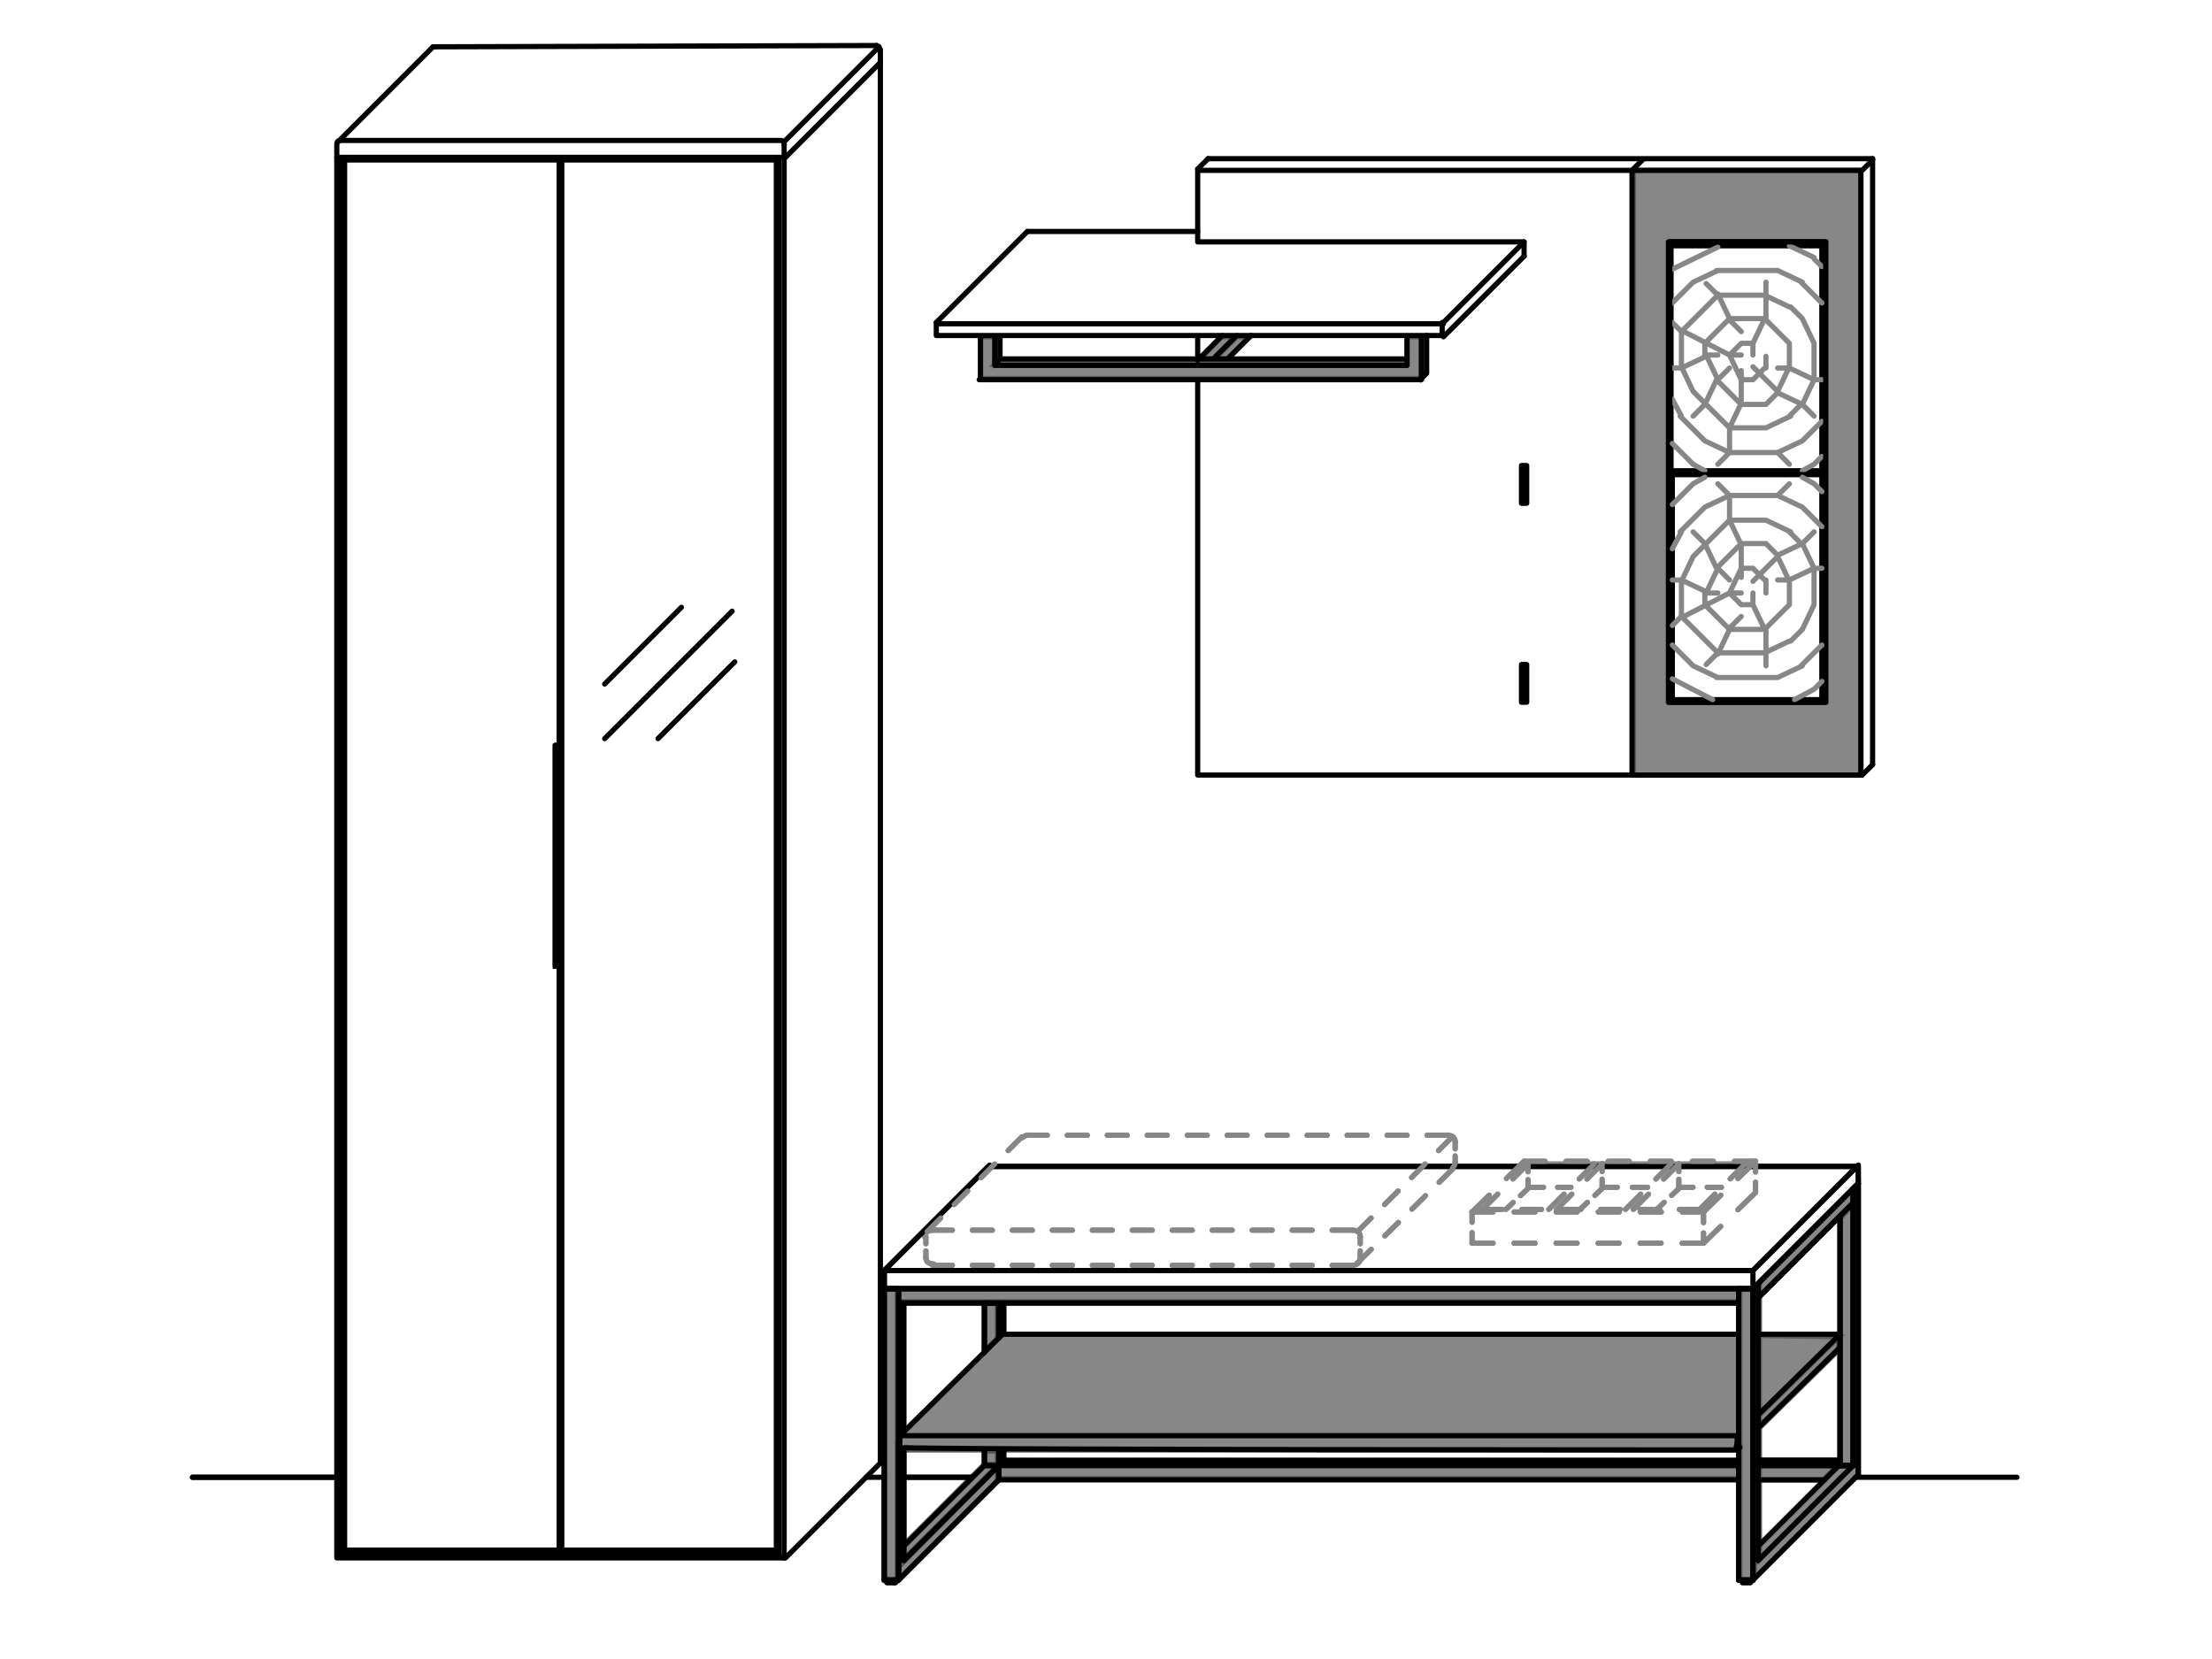<?xml version="1.0" encoding="UTF-8"?>
<svg xmlns="http://www.w3.org/2000/svg" xmlns:xlink="http://www.w3.org/1999/xlink" version="1.1" id="Ebene_1" x="0px" y="0px" viewBox="0 0 170.1 127.6" style="enable-background:new 0 0 170.1 127.6;" xml:space="preserve">
<style type="text/css">
	.st0{fill:#868786;}
	.st1{fill:none;stroke:#5C5C5C;stroke-width:0.4;stroke-miterlimit:10;}
	
		.st2{clip-path:url(#SVGID_00000049909267889384568650000001225013581267610532_);fill:none;stroke:#5C5C5C;stroke-width:0.4;stroke-miterlimit:10;}
	
		.st3{clip-path:url(#SVGID_00000042726698095444026410000018048150092301876640_);fill:none;stroke:#5C5C5C;stroke-width:0.4;stroke-miterlimit:10;}
	
		.st4{clip-path:url(#SVGID_00000062194324592278458370000005598674097846123142_);fill:none;stroke:#5C5C5C;stroke-width:0.4;stroke-miterlimit:10;}
	
		.st5{clip-path:url(#SVGID_00000144323058009684396860000009417057804286615982_);fill:none;stroke:#5C5C5C;stroke-width:0.4;stroke-miterlimit:10;}
	.st6{clip-path:url(#SVGID_00000153674638751557415290000011433914083980227249_);fill:#868786;}
	
		.st7{clip-path:url(#SVGID_00000150815104786501678590000007427359256016814008_);fill:none;stroke:#5C5C5C;stroke-width:0.4;stroke-miterlimit:10;}
	
		.st8{clip-path:url(#SVGID_00000181055870197828469740000012004540091378651552_);fill:none;stroke:#5C5C5C;stroke-width:0.4;stroke-miterlimit:10;}
	
		.st9{clip-path:url(#SVGID_00000153678391488944261710000007274171705594964901_);fill:none;stroke:#000000;stroke-width:0.4;stroke-linecap:round;stroke-linejoin:round;stroke-miterlimit:10;}
	.st10{fill:none;stroke:#000000;stroke-width:0.4;stroke-linecap:round;stroke-linejoin:round;stroke-miterlimit:10;}
	.st11{fill:none;stroke:#868786;stroke-width:0.4;stroke-linecap:round;stroke-linejoin:round;stroke-miterlimit:10;}
	
		.st12{clip-path:url(#SVGID_00000183942922741497630360000006092368441784811698_);fill:none;stroke:#868786;stroke-width:0.4;stroke-linecap:round;stroke-linejoin:round;stroke-miterlimit:10;}
	
		.st13{clip-path:url(#SVGID_00000053539201597876602540000008024521832720261767_);fill:none;stroke:#868786;stroke-width:0.4;stroke-linecap:round;stroke-linejoin:round;stroke-miterlimit:10;stroke-dasharray:1.537,1.537;}
	
		.st14{clip-path:url(#SVGID_00000169545999078561025980000011419941810767395482_);fill:none;stroke:#868786;stroke-width:0.4;stroke-linecap:round;stroke-linejoin:round;stroke-miterlimit:10;}
	
		.st15{clip-path:url(#SVGID_00000024721997534792743650000013207720189217659280_);fill:none;stroke:#868786;stroke-width:0.4;stroke-linecap:round;stroke-linejoin:round;stroke-miterlimit:10;stroke-dasharray:0.543,0.543;}
	
		.st16{clip-path:url(#SVGID_00000173861050575208113020000016795644828724478355_);fill:none;stroke:#868786;stroke-width:0.4;stroke-linecap:round;stroke-linejoin:round;stroke-miterlimit:10;}
	
		.st17{clip-path:url(#SVGID_00000026159625480882886230000014464869519713974168_);fill:none;stroke:#000000;stroke-width:0.4;stroke-linecap:round;stroke-linejoin:round;stroke-miterlimit:10;}
	
		.st18{clip-path:url(#SVGID_00000113354671987931516950000015825063101018681529_);fill:none;stroke:#868786;stroke-width:0.4;stroke-linecap:round;stroke-linejoin:round;stroke-miterlimit:10;stroke-dasharray:1.537,1.537;}
	
		.st19{clip-path:url(#SVGID_00000072282519659236725030000003446915342475434681_);fill:none;stroke:#868786;stroke-width:0.4;stroke-linecap:round;stroke-linejoin:round;stroke-miterlimit:10;}
	
		.st20{clip-path:url(#SVGID_00000034062032502320737320000006310882593114688419_);fill:none;stroke:#868786;stroke-width:0.4;stroke-linecap:round;stroke-linejoin:round;stroke-miterlimit:10;}
	
		.st21{clip-path:url(#SVGID_00000142155324116365648540000001444965030646204049_);fill:none;stroke:#868786;stroke-width:0.4;stroke-linecap:round;stroke-linejoin:round;stroke-miterlimit:10;stroke-dasharray:1.537,1.537;}
	
		.st22{clip-path:url(#SVGID_00000131367792203246130220000000988605852077922702_);fill:none;stroke:#868786;stroke-width:0.4;stroke-linecap:round;stroke-linejoin:round;stroke-miterlimit:10;stroke-dasharray:0.544,0.544;}
	
		.st23{clip-path:url(#SVGID_00000075861522584566216560000013475204596335201932_);fill:none;stroke:#868786;stroke-width:0.4;stroke-linecap:round;stroke-linejoin:round;stroke-miterlimit:10;}
	
		.st24{clip-path:url(#SVGID_00000019658323296783852210000012618937703250659226_);fill:none;stroke:#868786;stroke-width:0.4;stroke-linecap:round;stroke-linejoin:round;stroke-miterlimit:10;stroke-dasharray:0.544,0.544;}
	
		.st25{clip-path:url(#SVGID_00000176040464625243789120000009775976133128486580_);fill:none;stroke:#868786;stroke-width:0.4;stroke-linecap:round;stroke-linejoin:round;stroke-miterlimit:10;}
	
		.st26{clip-path:url(#SVGID_00000021079590036983631870000007728427135193921945_);fill:none;stroke:#000000;stroke-width:0.4;stroke-linecap:round;stroke-linejoin:round;stroke-miterlimit:10;}
	
		.st27{fill:none;stroke:#868786;stroke-width:0.4;stroke-linecap:round;stroke-linejoin:round;stroke-miterlimit:10;stroke-dasharray:1.467,1.467;}
	
		.st28{fill:none;stroke:#868786;stroke-width:0.4;stroke-linecap:round;stroke-linejoin:round;stroke-miterlimit:10;stroke-dasharray:1.845,1.845;}
	
		.st29{fill:none;stroke:#868786;stroke-width:0.4;stroke-linecap:round;stroke-linejoin:round;stroke-miterlimit:10;stroke-dasharray:1.661,1.661;}
	
		.st30{fill:none;stroke:#868786;stroke-width:0.4;stroke-linecap:round;stroke-linejoin:round;stroke-miterlimit:10;stroke-dasharray:1.514,1.514;}
	
		.st31{fill:none;stroke:#868786;stroke-width:0.4;stroke-linecap:round;stroke-linejoin:round;stroke-miterlimit:10;stroke-dasharray:1.655,1.655;}
	
		.st32{fill:none;stroke:#868786;stroke-width:0.4;stroke-linecap:round;stroke-linejoin:round;stroke-miterlimit:10;stroke-dasharray:0.79,0.79;}
	
		.st33{fill:none;stroke:#868786;stroke-width:0.4;stroke-linecap:round;stroke-linejoin:round;stroke-miterlimit:10;stroke-dasharray:0.606,0.606;}
	
		.st34{fill:none;stroke:#868786;stroke-width:0.4;stroke-linecap:round;stroke-linejoin:round;stroke-miterlimit:10;stroke-dasharray:1.617,1.617;}
	
		.st35{fill:none;stroke:#868786;stroke-width:0.4;stroke-linecap:round;stroke-linejoin:round;stroke-miterlimit:10;stroke-dasharray:1.615,1.615;}
	
		.st36{fill:none;stroke:#868786;stroke-width:0.4;stroke-linecap:round;stroke-linejoin:round;stroke-miterlimit:10;stroke-dasharray:0.772,0.772;}
	
		.st37{fill:none;stroke:#868786;stroke-width:0.4;stroke-linecap:round;stroke-linejoin:round;stroke-miterlimit:10;stroke-dasharray:1.091,1.091;}
	
		.st38{fill:none;stroke:#868786;stroke-width:0.4;stroke-linecap:round;stroke-linejoin:round;stroke-miterlimit:10;stroke-dasharray:1.165,1.165;}
	
		.st39{fill:none;stroke:#868786;stroke-width:0.4;stroke-linecap:round;stroke-linejoin:round;stroke-miterlimit:10;stroke-dasharray:1.65,1.65;}
	
		.st40{fill:none;stroke:#868786;stroke-width:0.4;stroke-linecap:round;stroke-linejoin:round;stroke-miterlimit:10;stroke-dasharray:0.59,0.59;}
	
		.st41{fill:none;stroke:#868786;stroke-width:0.4;stroke-linecap:round;stroke-linejoin:round;stroke-miterlimit:10;stroke-dasharray:0.785,0.785;}
	
		.st42{clip-path:url(#SVGID_00000061462251117443139420000009068207246243859601_);fill:none;stroke:#868786;stroke-width:0.4;stroke-linecap:round;stroke-linejoin:round;stroke-miterlimit:10;}
	
		.st43{clip-path:url(#SVGID_00000054979105051255096990000017235629714877830296_);fill:none;stroke:#868786;stroke-width:0.4;stroke-linecap:round;stroke-linejoin:round;stroke-miterlimit:10;stroke-dasharray:1.537,1.537;}
	
		.st44{clip-path:url(#SVGID_00000046320002274372124620000011729286281333946292_);fill:none;stroke:#868786;stroke-width:0.4;stroke-linecap:round;stroke-linejoin:round;stroke-miterlimit:10;}
	
		.st45{clip-path:url(#SVGID_00000105406317875380136520000002368473256857446556_);fill:none;stroke:#868786;stroke-width:0.4;stroke-linecap:round;stroke-linejoin:round;stroke-miterlimit:10;stroke-dasharray:0.543,0.543;}
	
		.st46{clip-path:url(#SVGID_00000118395338414867245480000006125784335302750620_);fill:none;stroke:#868786;stroke-width:0.4;stroke-linecap:round;stroke-linejoin:round;stroke-miterlimit:10;}
	
		.st47{clip-path:url(#SVGID_00000035518880785571992130000007736005145577312928_);fill:none;stroke:#000000;stroke-width:0.4;stroke-linecap:round;stroke-linejoin:round;stroke-miterlimit:10;}
	
		.st48{clip-path:url(#SVGID_00000178895667563665976610000001274162170213060256_);fill:none;stroke:#868786;stroke-width:0.4;stroke-linecap:round;stroke-linejoin:round;stroke-miterlimit:10;stroke-dasharray:1.537,1.537;}
	
		.st49{clip-path:url(#SVGID_00000174559651237644038420000016934955824477607077_);fill:none;stroke:#868786;stroke-width:0.4;stroke-linecap:round;stroke-linejoin:round;stroke-miterlimit:10;}
	
		.st50{clip-path:url(#SVGID_00000160191111395658152820000000101900155413842590_);fill:none;stroke:#868786;stroke-width:0.4;stroke-linecap:round;stroke-linejoin:round;stroke-miterlimit:10;}
	
		.st51{clip-path:url(#SVGID_00000044879725306349560790000014124135064937349814_);fill:none;stroke:#868786;stroke-width:0.4;stroke-linecap:round;stroke-linejoin:round;stroke-miterlimit:10;stroke-dasharray:1.537,1.537;}
	
		.st52{clip-path:url(#SVGID_00000037673575005937378610000003995220183179968400_);fill:none;stroke:#868786;stroke-width:0.4;stroke-linecap:round;stroke-linejoin:round;stroke-miterlimit:10;stroke-dasharray:0.544,0.544;}
	
		.st53{clip-path:url(#SVGID_00000145045652414020327010000014049890658162358705_);fill:none;stroke:#868786;stroke-width:0.4;stroke-linecap:round;stroke-linejoin:round;stroke-miterlimit:10;}
	
		.st54{clip-path:url(#SVGID_00000024715340846383008090000015197349478665134733_);fill:none;stroke:#868786;stroke-width:0.4;stroke-linecap:round;stroke-linejoin:round;stroke-miterlimit:10;stroke-dasharray:0.544,0.544;}
	
		.st55{clip-path:url(#SVGID_00000170972035739084973430000008349026219887149219_);fill:none;stroke:#868786;stroke-width:0.4;stroke-linecap:round;stroke-linejoin:round;stroke-miterlimit:10;}
	
		.st56{clip-path:url(#SVGID_00000137118561736681925630000002104301390923746990_);fill:none;stroke:#000000;stroke-width:0.4;stroke-linecap:round;stroke-linejoin:round;stroke-miterlimit:10;}
	
		.st57{clip-path:url(#SVGID_00000028317011208836691790000009131412095157786763_);fill:none;stroke:#000000;stroke-width:0.4;stroke-linecap:round;stroke-linejoin:round;stroke-miterlimit:10;}
	
		.st58{clip-path:url(#SVGID_00000130647291323219122610000009647019542464111018_);fill:none;stroke:#000000;stroke-width:0.4;stroke-linecap:round;stroke-linejoin:round;stroke-miterlimit:10;}
	
		.st59{clip-path:url(#SVGID_00000101100132132801498930000009304839080417884589_);fill:none;stroke:#000000;stroke-width:0.4;stroke-linecap:round;stroke-linejoin:round;stroke-miterlimit:10;}
	
		.st60{clip-path:url(#SVGID_00000023255037994899489280000010416256902636761267_);fill:none;stroke:#000000;stroke-width:0.4;stroke-linecap:round;stroke-linejoin:round;stroke-miterlimit:10;}
	.st61{clip-path:url(#SVGID_00000137114498701557592650000008654878567565180603_);fill:none;}
	
		.st62{clip-path:url(#SVGID_00000058549094009117117840000008709919962872159372_);fill:none;stroke:#000000;stroke-width:0.4;stroke-linecap:round;stroke-linejoin:round;stroke-miterlimit:10;}
	.st63{fill:none;stroke:#000000;stroke-width:0.4;stroke-miterlimit:10;}
	
		.st64{clip-path:url(#SVGID_00000176746630048878476330000014203666971687836294_);fill:none;stroke:#000000;stroke-width:0.4;stroke-linecap:round;stroke-linejoin:round;stroke-miterlimit:10;}
	
		.st65{clip-path:url(#SVGID_00000058586334131530551260000010648900550068110270_);fill:none;stroke:#000000;stroke-width:0.4;stroke-linecap:round;stroke-linejoin:round;stroke-miterlimit:10;}
	
		.st66{clip-path:url(#SVGID_00000082350277091998310470000011326063024895266727_);fill:none;stroke:#000000;stroke-width:0.4;stroke-linecap:round;stroke-linejoin:round;stroke-miterlimit:10;}
</style>
<path class="st0" d="M128.4,18.6h12V54h-12V18.6z M125.6,59.6h17.5V13.1h-17.5C125.6,13.1,125.6,59.6,125.6,59.6z"></path>
<path class="st1" d="M128.4,18.6h12V54h-12V18.6z M125.6,59.6h17.5V13.1h-17.5C125.6,13.1,125.6,59.6,125.6,59.6z"></path>
<polygon class="st0" points="109.3,25.9 108.2,25.9 108.2,28 76.5,28 76.5,25.9 75.4,25.9 75.4,29.1 109.3,29.1 "></polygon>
<polygon class="st1" points="109.3,25.9 108.2,25.9 108.2,28 76.5,28 76.5,25.9 75.4,25.9 75.4,29.1 109.3,29.1 "></polygon>
<polygon class="st0" points="109.4,25.9 109.4,29 109.7,28.7 109.7,25.9 "></polygon>
<polygon class="st1" points="109.7,25.9 109.4,25.9 109.4,29 109.7,28.7 "></polygon>
<polygon class="st0" points="76.5,25.9 76.5,27.9 76.8,27.6 76.8,25.9 "></polygon>
<polygon class="st1" points="76.8,25.9 76.5,25.9 76.5,27.9 76.8,27.6 "></polygon>
<polygon class="st0" points="77,27.7 76.6,28 108.2,28 108.2,27.7 "></polygon>
<polygon class="st1" points="108.2,27.7 77,27.7 76.6,28 108.2,28 "></polygon>
<polygon class="st0" points="96.1,25.9 95.1,25.9 93.4,27.6 94.4,27.6 "></polygon>
<polygon class="st1" points="96.1,25.9 95.1,25.9 93.4,27.6 94.4,27.6 "></polygon>
<polygon class="st0" points="95,25.9 93.9,25.9 92.3,27.6 93.3,27.6 "></polygon>
<polygon class="st1" points="95,25.9 93.9,25.9 92.3,27.6 93.3,27.6 "></polygon>
<rect x="69.1" y="99.1" class="st0" width="64.6" height="1"></rect>
<rect x="69.1" y="99.1" class="st1" width="64.6" height="1"></rect>
<polygon class="st0" points="135.3,98.6 135.3,99.7 142.5,92.5 142.5,91.4 "></polygon>
<polygon class="st1" points="135.3,98.6 135.3,99.7 142.5,92.5 142.5,91.4 "></polygon>
<polygon class="st0" points="141.5,112.7 142.5,112.7 142.5,92.6 141.5,93.7 "></polygon>
<polygon class="st1" points="141.5,112.7 142.5,112.7 142.5,92.6 141.5,93.7 "></polygon>
<polygon class="st0" points="142.5,91.4 142.5,112.7 135.3,119.9 135.3,98.7 134.9,99.1 134.9,121.4 142.9,113.4 142.9,91 "></polygon>
<g>
	<g>
		<g>
			<g>
				<defs>
					<rect id="SVGID_1_" x="14.6" y="3.3" width="140.8" height="118.6"></rect>
				</defs>
				<clipPath id="SVGID_00000168836759683459397940000007772159229742800279_">
					<use xlink:href="#SVGID_1_" style="overflow:visible;"></use>
				</clipPath>
				
					<polygon style="clip-path:url(#SVGID_00000168836759683459397940000007772159229742800279_);fill:none;stroke:#5C5C5C;stroke-width:0.4;stroke-miterlimit:10;" points="      135.3,98.7 134.9,99.1 134.9,121.4 142.9,113.4 142.9,91 142.5,91.4 142.5,112.7 135.3,119.9     "></polygon>
			</g>
		</g>
	</g>
</g>
<rect x="69.1" y="99.1" class="st0" width="64.6" height="1"></rect>
<rect x="69.1" y="99.1" class="st1" width="64.6" height="1"></rect>
<rect x="68" y="99.1" class="st0" width="1" height="22.4"></rect>
<g>
	<g>
		<g>
			<g>
				<defs>
					<rect id="SVGID_00000106121335570684968190000009176423658639882624_" x="14.6" y="3.3" width="140.8" height="118.6"></rect>
				</defs>
				<clipPath id="SVGID_00000150816260014850219680000009793385098951737267_">
					<use xlink:href="#SVGID_00000106121335570684968190000009176423658639882624_" style="overflow:visible;"></use>
				</clipPath>
				
					<rect x="68" y="99.1" style="clip-path:url(#SVGID_00000150816260014850219680000009793385098951737267_);fill:none;stroke:#5C5C5C;stroke-width:0.4;stroke-miterlimit:10;" width="1" height="22.4"></rect>
			</g>
		</g>
	</g>
</g>
<polygon class="st0" points="135.3,98.6 135.3,99.7 142.5,92.5 142.5,91.4 "></polygon>
<polygon class="st1" points="135.3,98.6 135.3,99.7 142.5,92.5 142.5,91.4 "></polygon>
<polygon class="st0" points="135.3,118.8 135.3,119.9 142.5,112.7 141.4,112.7 "></polygon>
<polygon class="st1" points="135.3,118.8 135.3,119.9 142.5,112.7 141.4,112.7 "></polygon>
<polygon class="st0" points="141.3,112.7 135.3,112.7 135.3,113.8 140.2,113.8 "></polygon>
<polygon class="st1" points="141.3,112.7 135.3,112.7 135.3,113.8 140.2,113.8 "></polygon>
<polygon class="st0" points="69.5,118.8 69.5,119.9 76.7,112.7 75.6,112.7 "></polygon>
<polygon class="st1" points="69.5,118.8 69.5,119.9 76.7,112.7 75.6,112.7 "></polygon>
<polygon class="st0" points="69.1,120.3 69.1,121.4 76.7,113.9 76.7,112.8 "></polygon>
<g>
	<g>
		<g>
			<g>
				<defs>
					<rect id="SVGID_00000041988973460903262080000007060373520765017508_" x="14.6" y="3.3" width="140.8" height="118.6"></rect>
				</defs>
				<clipPath id="SVGID_00000042000850118790713330000003766873843310686889_">
					<use xlink:href="#SVGID_00000041988973460903262080000007060373520765017508_" style="overflow:visible;"></use>
				</clipPath>
				
					<polygon style="clip-path:url(#SVGID_00000042000850118790713330000003766873843310686889_);fill:none;stroke:#5C5C5C;stroke-width:0.4;stroke-miterlimit:10;" points="      69.1,120.3 69.1,121.4 76.7,113.9 76.7,112.8     "></polygon>
			</g>
		</g>
	</g>
</g>
<polygon class="st0" points="77.3,112.3 76.9,112.7 133.7,112.7 133.7,112.3 "></polygon>
<polygon class="st1" points="133.7,112.3 77.3,112.3 76.9,112.7 133.7,112.7 "></polygon>
<rect x="76.8" y="112.7" class="st0" width="56.9" height="1"></rect>
<rect x="76.8" y="112.7" class="st1" width="56.9" height="1"></rect>
<polygon class="st0" points="141.5,112.7 142.5,112.7 142.5,92.6 141.5,93.7 "></polygon>
<polygon class="st1" points="141.5,112.7 142.5,112.7 142.5,92.6 141.5,93.7 "></polygon>
<rect x="133.8" y="99.1" class="st0" width="1" height="22.4"></rect>
<g>
	<g>
		<g>
			<g>
				<defs>
					<rect id="SVGID_00000050630828730686906070000011648966938917773235_" x="14.6" y="3.3" width="140.8" height="118.6"></rect>
				</defs>
				<clipPath id="SVGID_00000112619890121419260700000003441903684788084390_">
					<use xlink:href="#SVGID_00000050630828730686906070000011648966938917773235_" style="overflow:visible;"></use>
				</clipPath>
				
					<rect x="133.8" y="99.1" style="clip-path:url(#SVGID_00000112619890121419260700000003441903684788084390_);fill:none;stroke:#5C5C5C;stroke-width:0.4;stroke-miterlimit:10;" width="1" height="22.4"></rect>
			</g>
		</g>
	</g>
</g>
<rect x="135.3" y="112.3" class="st0" width="6.1" height="0.3"></rect>
<rect x="135.3" y="112.3" class="st1" width="6.1" height="0.3"></rect>
<path class="st0" d="M135.3,108.8v1l6.1-6v-1L135.3,108.8z M141.4,102.8L141.4,102.8l-6.1-0.1v6.1L141.4,102.8z"></path>
<path class="st1" d="M135.3,108.8v1l6.1-6v-1L135.3,108.8z M141.4,102.8L141.4,102.8l-6.1-0.1v6.1L141.4,102.8z"></path>
<g>
	<g>
		<g>
			<g>
				<defs>
					<rect id="SVGID_00000146463611778666171810000016376450726493376163_" x="14.6" y="3.3" width="140.8" height="118.6"></rect>
				</defs>
				<clipPath id="SVGID_00000098927893958340196910000018292542048632855975_">
					<use xlink:href="#SVGID_00000146463611778666171810000016376450726493376163_" style="overflow:visible;"></use>
				</clipPath>
				<path style="clip-path:url(#SVGID_00000098927893958340196910000018292542048632855975_);fill:#868786;" d="M133.7,102.6H77.1      H133.7z M133.7,111.3v-8.7H77.1l-7.9,7.8v0.9c0,0.1,0.1,0.2,0.2,0.2h64h0.1L133.7,111.3z"></path>
			</g>
		</g>
	</g>
	<g>
		<g>
			<g>
				<defs>
					<rect id="SVGID_00000040561380071639835410000000971363767750425733_" x="14.6" y="3.3" width="140.8" height="118.6"></rect>
				</defs>
				<clipPath id="SVGID_00000142162101901990442780000009670961599179071145_">
					<use xlink:href="#SVGID_00000040561380071639835410000000971363767750425733_" style="overflow:visible;"></use>
				</clipPath>
				
					<path style="clip-path:url(#SVGID_00000142162101901990442780000009670961599179071145_);fill:none;stroke:#5C5C5C;stroke-width:0.4;stroke-miterlimit:10;" d="      M133.7,102.6H77.1H133.7z M133.7,111.3v-8.7H77.1l-7.9,7.8v0.9c0,0.1,0.1,0.2,0.2,0.2h64h0.1L133.7,111.3z"></path>
			</g>
		</g>
	</g>
</g>
<path class="st0" d="M77.1,100.2h-0.4v2.7l0.3-0.3h0.1V100.2z M76.8,100.2h-1.1v3.7l1.1-1.1V100.2z"></path>
<path class="st1" d="M77.1,100.2h-0.4v2.7l0.3-0.3h0.1V100.2z M76.8,100.2h-1.1v3.7l1.1-1.1V100.2z"></path>
<path class="st0" d="M77.1,111.6h-0.4v1l0.4-0.4V111.6z M76.8,111.6h-1.1v1h1.1V111.6z"></path>
<path class="st1" d="M77.1,111.6h-0.4v1l0.4-0.4V111.6z M76.8,111.6h-1.1v1h1.1V111.6z"></path>
<path class="st0" d="M69.1,110.9v10.6l7.6-7.6v-1.1l-7.2,7.3v-8.5h-0.1l-0.2-0.2v-0.5C69.2,110.9,69.1,110.9,69.1,110.9z   M69.1,110.9L69.1,110.9l0.1-0.3h-0.1V110.9z M69.1,100.2v10.3h0.1v-0.1l0.3-0.3v-9.9H69.1z"></path>
<g>
	<g>
		<g>
			<g>
				<defs>
					<rect id="SVGID_00000003794446869434664150000011102434550082573228_" x="14.6" y="3.3" width="140.8" height="118.6"></rect>
				</defs>
				<clipPath id="SVGID_00000153672291600922902660000008149458685069886398_">
					<use xlink:href="#SVGID_00000003794446869434664150000011102434550082573228_" style="overflow:visible;"></use>
				</clipPath>
				
					<path style="clip-path:url(#SVGID_00000153672291600922902660000008149458685069886398_);fill:none;stroke:#5C5C5C;stroke-width:0.4;stroke-miterlimit:10;" d="      M69.5,110.2v-9.9h-0.4v10.3h0.1v-0.1L69.5,110.2z M69.2,110.5L69.2,110.5l-0.1,0.3h0.1V110.5z M69.5,111.6L69.5,111.6l-0.3-0.2      v-0.5h-0.1v10.6l7.6-7.6v-1.1l-7.2,7.3C69.5,120.1,69.5,111.6,69.5,111.6z"></path>
			</g>
		</g>
	</g>
	<g>
		<g>
			<g>
				<defs>
					<rect id="SVGID_00000132051582871516693230000002779503230194713263_" x="14.6" y="3.3" width="140.8" height="118.6"></rect>
				</defs>
				<clipPath id="SVGID_00000024002056852193236070000007068221627623682200_">
					<use xlink:href="#SVGID_00000132051582871516693230000002779503230194713263_" style="overflow:visible;"></use>
				</clipPath>
				
					<path style="clip-path:url(#SVGID_00000024002056852193236070000007068221627623682200_);fill:none;stroke:#000000;stroke-width:0.4;stroke-linecap:round;stroke-linejoin:round;stroke-miterlimit:10;" d="      M14.8,113.6h11.1 M79,17.8h13.1 M144,12.2H92.9"></path>
			</g>
		</g>
	</g>
</g>
<line class="st10" x1="92.1" y1="13" x2="92.9" y2="12.2"></line>
<path class="st10" d="M140.1,36.2V18.9 M140.3,54V18.6 M128.5,36.2h11.6 M128.5,18.9h11.6 M128.5,53.8h11.6 M128.5,36.2V18.9   M128.3,18.6V54 M128.3,18.6h12 M128.3,54h12 M117,54h0.4 M117,52.6h0.4 M117,51.1h0.4 M117.4,54v-2.8 M117,54v-2.8 M117,38.7h0.4   M117,37.3h0.4 M117,35.8h0.4 M117.4,38.7v-2.8 M117,38.7v-2.8 M108.2,28.1H76.5 M109.3,29.2h-34 M108.2,28.1v-2.2 M76.5,28.1v-2.2   M109.3,29.2v-3.3 M75.4,29.2v-3.3 M92.1,18.6h25.1 M117.2,19.7v-1.1 M143.1,13.1v46.5 M143.1,59.6h-51 M143.1,13.1h-51 M125.5,59.6  V13.1 M92.1,59.6V29.2 M92.1,27.7v-1.8 M92.1,18.6V13"></path>
<path class="st11" d="M128.6,20.7l3.5-1.7 M130.2,21.7l1.9-0.9 M135.8,32.9l1.9-0.9 M138.6,36.2l0.9-0.5 M136.7,34.8l1.9-0.9   M129.3,28.3l1.9-0.9 M131.1,31.1l0.9-1.9 M133,32.9l0.9-1.9 M138.6,31.1l0.9-1.9 M134.8,26.4l0.9-1.9 M136.7,30.1l0.9-1.9   M129.3,32l-0.7-1.3 M133.9,29.2l-0.9-1.9 M132.1,29.2l-0.9-1.9 M139.5,26.4l-0.9-1.9 M130.2,30.1l-0.9-1.9 M133,24.5l-0.9-1.9   M133,27.3l-3.7-1.9 M138.6,21.7l-1.9-0.9 M138.6,31.1l-1.9-0.9 M133,34.8l-1.9-0.9 M131.1,36.2l-0.9-0.5 M137.6,23.6l-1.9-0.9   M139.5,29.2l-1.9-0.9 M139.5,19.8l-1.9-0.9 M129.3,25.5l2.8-2.8 M128.6,23.3l1.6-1.6 M131.1,26.4l1.9-1.9 M138.6,33.9l1.5-1.5   M139.5,35.7l0.6-0.6 M130.2,32l0.9-0.9 M137.6,32l0.9-0.9 M133,27.3l0.9-0.9 M135.8,31.1l0.9-0.9 M132.1,35.7l0.9-0.9 M132.1,29.2  l0.9-0.9 M134.8,29.2l0.9-0.9 M133.9,25.5l-0.9-0.9 M129.3,25.5l-0.7-0.7 M139.5,32l-0.9-0.9 M132.1,22.7l-0.9-0.9 M138.6,24.5  l-0.9-0.9 M133,32.9l-2.8-2.8 M131.1,33.9l-1.9-1.9 M136.7,30.1l-1.9-1.9 M137.6,26.4l-1.9-1.9 M140.1,20.5l-0.6-0.6 M133.9,31.1  l-1.9-1.9 M129.3,28.3v-2.8 M131.1,27.3v-0.9 M133,34.8v-1.9 M133.9,31.1v-2.6 M134.8,27.3v-0.9 M135.8,24.5v-2.8 M135.8,28.3v-0.9   M137.6,28.3v-1.9 M139.5,29.2v-2.8 M136.7,20.8H132 M135.8,22.7h-3.7 M135.8,24.5H133 M134.8,26.4h-0.9 M132.1,27.3h-0.9   M133.9,27.3H133 M129.3,28.3h-0.7 M137.6,28.3h-0.9 M134.8,29.2h-0.9 M140.1,29.2h-0.6 M135.8,31.1h-1.9 M135.8,32.9H133   M136.7,34.8H133"></path>
<rect x="128.4" y="18.6" class="st10" width="12" height="35.4"></rect>
<path class="st11" d="M140.1,23.3l-1.6-1.6 M137.6,35.7l-0.9-0.9 M128.6,34.1l1.6,1.6"></path>
<path class="st10" d="M128.6,36.5v17.3 M140.1,36.5v17.3 M128.6,36.5h11.5"></path>
<path class="st11" d="M140.1,49.6l-1.6,1.6 M137.6,37.2l-0.9,0.9 M128.6,38.8l1.6-1.6 M128.6,52.2l3.1,1.6 M130.2,51.2l1.9,0.9   M135.8,40l1.9,0.9 M138.6,36.7l0.9,0.5 M136.7,38.1l1.9,0.9 M129.3,44.6l1.9,0.9 M131.1,41.8l0.9,1.9 M133,40l0.9,1.9 M138.6,41.8  l0.9,1.9 M134.8,46.5l0.9,1.9 M136.7,42.8l0.9,1.9 M129.3,40.9l-0.7,1.3 M133.9,43.7l-0.9,1.9 M132.1,43.7l-0.9,1.9 M139.5,46.5  l-0.9,1.9 M130.2,42.8l-0.9,1.9 M133,48.4l-0.9,1.9 M133,45.6l-3.7,1.9 M138.6,51.2l-1.9,0.9 M138.6,41.8l-1.9,0.9 M133,38.1  l-1.9,0.9 M131.1,36.7l-0.9,0.5 M137.6,49.3l-1.9,0.9 M139.5,43.7l-1.9,0.9 M139.5,53l-1.5,0.8 M129.3,47.4l2.8,2.8 M128.6,49.6  l1.6,1.6 M131.1,46.5l1.9,1.9 M138.6,39l1.5,1.5 M139.5,37.2l0.6,0.6 M130.2,40.9l0.9,0.9 M137.6,40.9l0.9,0.9 M133,45.6l0.9,0.9   M135.8,41.8l0.9,0.9 M132.1,37.2l0.9,0.9 M132.1,43.7l0.9,0.9 M134.8,43.7l0.9,0.9 M133.9,47.4l-0.9,0.9 M129.3,47.4l-0.7,0.7   M139.5,40.9l-0.9,0.9 M132.1,50.2l-0.9,0.9 M138.6,48.4l-0.9,0.9 M133,40l-2.8,2.8 M131.1,39l-1.9,1.9 M136.7,42.8l-1.9,1.9   M137.6,46.5l-1.9,1.9 M140.1,52.4l-0.6,0.6 M133.9,41.8l-1.9,1.9 M129.3,44.6v2.8 M131.1,45.6v0.9 M133,38.1V40 M133.9,41.8v2.6   M134.8,45.6v0.9 M135.8,48.4v2.8 M135.8,44.6v1 M137.6,44.6v1.9 M139.5,43.7v2.8 M136.7,52.1H132 M135.8,50.2h-3.7 M135.8,48.4H133   M134.8,46.5h-0.9 M132.1,45.6h-0.9 M133.9,45.6H133 M129.3,44.6h-0.7 M137.6,44.6h-0.9 M134.8,43.7h-0.9 M140.1,43.7h-0.6   M135.8,41.8h-1.9 M135.8,40H133 M136.7,38.1H133"></path>
<path class="st10" d="M143.2,59.6l0.8-0.8 M143.2,13.1l0.8-0.8"></path>
<line class="st10" x1="144" y1="58.8" x2="144" y2="12.2"></line>
<line class="st10" x1="72" y1="24.8" x2="79" y2="17.8"></line>
<path class="st10" d="M72,24.9h39 M110.9,25.8v-1 M72,25.8v-1 M72,25.8h39"></path>
<path class="st10" d="M125.5,13.1l0.8-0.8 M94.4,27.6l1.8-1.8 M93.3,27.6l1.8-1.8 M92.2,27.6l1.8-1.8 M109.7,28.7v-2.9 M76.9,25.9  v1.7h31.3 M76.5,28l0.4-0.4 M109.3,29.1l0.4-0.4 M111,25.9l6.2-6.2 M111,24.8l6.2-6.2"></path>
<path class="st10" d="M76.1,89.7h66.8 M142.9,113.4V89.7"></path>
<g>
	<g>
		<g>
			<g>
				<defs>
					<rect id="SVGID_00000111913644434054323870000015099914890813829762_" x="14.6" y="3.3" width="140.8" height="118.6"></rect>
				</defs>
				<clipPath id="SVGID_00000011743676982981395580000003001458543864809607_">
					<use xlink:href="#SVGID_00000111913644434054323870000015099914890813829762_" style="overflow:visible;"></use>
				</clipPath>
				
					<path style="clip-path:url(#SVGID_00000011743676982981395580000003001458543864809607_);fill:none;stroke:#868786;stroke-width:0.4;stroke-linecap:round;stroke-linejoin:round;stroke-miterlimit:10;" d="      M111.7,89.8c0.1-0.1,0.2-0.2,0.2-0.4"></path>
			</g>
		</g>
	</g>
	<g>
		<g>
			<g>
				<defs>
					<rect id="SVGID_00000080178207890936696400000000764510013714803896_" x="14.6" y="3.3" width="140.8" height="118.6"></rect>
				</defs>
				<clipPath id="SVGID_00000062911698774807297890000007063063096579358909_">
					<use xlink:href="#SVGID_00000080178207890936696400000000764510013714803896_" style="overflow:visible;"></use>
				</clipPath>
				
					<line style="clip-path:url(#SVGID_00000062911698774807297890000007063063096579358909_);fill:none;stroke:#868786;stroke-width:0.4;stroke-linecap:round;stroke-linejoin:round;stroke-miterlimit:10;stroke-dasharray:1.537,1.537;" x1="79" y1="87.3" x2="111.3" y2="87.3"></line>
			</g>
		</g>
	</g>
	<g>
		<g>
			<g>
				<defs>
					<rect id="SVGID_00000005260808416142743230000002357467012857293493_" x="14.6" y="3.3" width="140.8" height="118.6"></rect>
				</defs>
				<clipPath id="SVGID_00000096751589506810801330000001937562264876017552_">
					<use xlink:href="#SVGID_00000005260808416142743230000002357467012857293493_" style="overflow:visible;"></use>
				</clipPath>
				
					<path style="clip-path:url(#SVGID_00000096751589506810801330000001937562264876017552_);fill:none;stroke:#868786;stroke-width:0.4;stroke-linecap:round;stroke-linejoin:round;stroke-miterlimit:10;" d="      M79,87.3c-0.1,0-0.3,0.1-0.4,0.2"></path>
			</g>
		</g>
	</g>
	<g>
		<g>
			<g>
				<defs>
					<rect id="SVGID_00000082349808117398982510000007936846363834363796_" x="14.6" y="3.3" width="140.8" height="118.6"></rect>
				</defs>
				<clipPath id="SVGID_00000132769390570533689030000010038206369628840065_">
					<use xlink:href="#SVGID_00000082349808117398982510000007936846363834363796_" style="overflow:visible;"></use>
				</clipPath>
				
					<line style="clip-path:url(#SVGID_00000132769390570533689030000010038206369628840065_);fill:none;stroke:#868786;stroke-width:0.4;stroke-linecap:round;stroke-linejoin:round;stroke-miterlimit:10;stroke-dasharray:0.543,0.543;" x1="111.9" y1="87.8" x2="111.9" y2="89.4"></line>
			</g>
		</g>
	</g>
	<g>
		<g>
			<g>
				<defs>
					<rect id="SVGID_00000146462411529650474390000014897969082530638210_" x="14.6" y="3.3" width="140.8" height="118.6"></rect>
				</defs>
				<clipPath id="SVGID_00000011003485479161277300000016336694433137878463_">
					<use xlink:href="#SVGID_00000146462411529650474390000014897969082530638210_" style="overflow:visible;"></use>
				</clipPath>
				
					<path style="clip-path:url(#SVGID_00000011003485479161277300000016336694433137878463_);fill:none;stroke:#868786;stroke-width:0.4;stroke-linecap:round;stroke-linejoin:round;stroke-miterlimit:10;" d="      M111.9,87.8c0-0.3-0.2-0.5-0.6-0.5"></path>
			</g>
		</g>
	</g>
	<g>
		<g>
			<g>
				<defs>
					<rect id="SVGID_00000142877932540418153580000006950800864113993884_" x="14.6" y="3.3" width="140.8" height="118.6"></rect>
				</defs>
				<clipPath id="SVGID_00000137133144139828736330000003548360009679057330_">
					<use xlink:href="#SVGID_00000142877932540418153580000006950800864113993884_" style="overflow:visible;"></use>
				</clipPath>
				
					<path style="clip-path:url(#SVGID_00000137133144139828736330000003548360009679057330_);fill:none;stroke:#000000;stroke-width:0.4;stroke-linecap:round;stroke-linejoin:round;stroke-miterlimit:10;" d="      M68.8,121.7h-0.6 M68.8,121.5v0.2 M68.3,121.5v0.2 M134,121.7h0.6 M134,121.5v0.2 M134.6,121.5v0.2 M69.1,100.2h64.6 M68,97.7      V99 M68,97.7h66.8 M68,99.1h66.8 M68,113.6h-1.4 M74.7,113.6h-5.2 M155.1,113.6h-12.4"></path>
			</g>
		</g>
	</g>
	<g>
		<g>
			<g>
				<defs>
					<rect id="SVGID_00000031896875367337123850000011070471767086732945_" x="14.6" y="3.3" width="140.8" height="118.6"></rect>
				</defs>
				<clipPath id="SVGID_00000019656052198433132370000006072784616016262290_">
					<use xlink:href="#SVGID_00000031896875367337123850000011070471767086732945_" style="overflow:visible;"></use>
				</clipPath>
				
					<line style="clip-path:url(#SVGID_00000019656052198433132370000006072784616016262290_);fill:none;stroke:#868786;stroke-width:0.4;stroke-linecap:round;stroke-linejoin:round;stroke-miterlimit:10;stroke-dasharray:1.537,1.537;" x1="71.7" y1="97.3" x2="104" y2="97.3"></line>
			</g>
		</g>
	</g>
	<g>
		<g>
			<g>
				<defs>
					<rect id="SVGID_00000173141602385661630850000001053507285550913412_" x="14.6" y="3.3" width="140.8" height="118.6"></rect>
				</defs>
				<clipPath id="SVGID_00000118361767717608358190000014506889928986370474_">
					<use xlink:href="#SVGID_00000173141602385661630850000001053507285550913412_" style="overflow:visible;"></use>
				</clipPath>
				
					<path style="clip-path:url(#SVGID_00000118361767717608358190000014506889928986370474_);fill:none;stroke:#868786;stroke-width:0.4;stroke-linecap:round;stroke-linejoin:round;stroke-miterlimit:10;" d="      M71.2,96.7c0,0.3,0.2,0.5,0.6,0.5"></path>
			</g>
		</g>
	</g>
	<g>
		<g>
			<g>
				<defs>
					<rect id="SVGID_00000152227651601333385110000011551111121598054539_" x="14.6" y="3.3" width="140.8" height="118.6"></rect>
				</defs>
				<clipPath id="SVGID_00000165937521591718700730000000552948478262316203_">
					<use xlink:href="#SVGID_00000152227651601333385110000011551111121598054539_" style="overflow:visible;"></use>
				</clipPath>
				
					<path style="clip-path:url(#SVGID_00000165937521591718700730000000552948478262316203_);fill:none;stroke:#868786;stroke-width:0.4;stroke-linecap:round;stroke-linejoin:round;stroke-miterlimit:10;" d="      M104,97.3c0.3,0,0.6-0.2,0.6-0.5"></path>
			</g>
		</g>
	</g>
	<g>
		<g>
			<g>
				<defs>
					<rect id="SVGID_00000121260774357872911750000010751429228749938823_" x="14.6" y="3.3" width="140.8" height="118.6"></rect>
				</defs>
				<clipPath id="SVGID_00000044140932505335870490000001379941715741945992_">
					<use xlink:href="#SVGID_00000121260774357872911750000010751429228749938823_" style="overflow:visible;"></use>
				</clipPath>
				
					<line style="clip-path:url(#SVGID_00000044140932505335870490000001379941715741945992_);fill:none;stroke:#868786;stroke-width:0.4;stroke-linecap:round;stroke-linejoin:round;stroke-miterlimit:10;stroke-dasharray:1.537,1.537;" x1="71.7" y1="94.6" x2="104" y2="94.6"></line>
			</g>
		</g>
	</g>
	<g>
		<g>
			<g>
				<defs>
					<rect id="SVGID_00000180343929455110794440000008621086686443132580_" x="14.6" y="3.3" width="140.8" height="118.6"></rect>
				</defs>
				<clipPath id="SVGID_00000180354728246951076330000004083115244656354730_">
					<use xlink:href="#SVGID_00000180343929455110794440000008621086686443132580_" style="overflow:visible;"></use>
				</clipPath>
				
					<line style="clip-path:url(#SVGID_00000180354728246951076330000004083115244656354730_);fill:none;stroke:#868786;stroke-width:0.4;stroke-linecap:round;stroke-linejoin:round;stroke-miterlimit:10;stroke-dasharray:0.544,0.544;" x1="71.2" y1="95.1" x2="71.2" y2="96.7"></line>
			</g>
		</g>
	</g>
	<g>
		<g>
			<g>
				<defs>
					<rect id="SVGID_00000001639877449576103490000009282898497809572254_" x="14.6" y="3.3" width="140.8" height="118.6"></rect>
				</defs>
				<clipPath id="SVGID_00000056388270808198925150000013808749718658622340_">
					<use xlink:href="#SVGID_00000001639877449576103490000009282898497809572254_" style="overflow:visible;"></use>
				</clipPath>
				
					<path style="clip-path:url(#SVGID_00000056388270808198925150000013808749718658622340_);fill:none;stroke:#868786;stroke-width:0.4;stroke-linecap:round;stroke-linejoin:round;stroke-miterlimit:10;" d="      M71.7,94.6c-0.3,0-0.6,0.2-0.6,0.5"></path>
			</g>
		</g>
	</g>
	<g>
		<g>
			<g>
				<defs>
					<rect id="SVGID_00000016771148926233554900000014763874615240119699_" x="14.6" y="3.3" width="140.8" height="118.6"></rect>
				</defs>
				<clipPath id="SVGID_00000108987790088019027080000000448710810846136508_">
					<use xlink:href="#SVGID_00000016771148926233554900000014763874615240119699_" style="overflow:visible;"></use>
				</clipPath>
				
					<line style="clip-path:url(#SVGID_00000108987790088019027080000000448710810846136508_);fill:none;stroke:#868786;stroke-width:0.4;stroke-linecap:round;stroke-linejoin:round;stroke-miterlimit:10;stroke-dasharray:0.544,0.544;" x1="104.6" y1="95.1" x2="104.6" y2="96.7"></line>
			</g>
		</g>
	</g>
	<g>
		<g>
			<g>
				<defs>
					<rect id="SVGID_00000023966054383686939840000001842899378274424487_" x="14.6" y="3.3" width="140.8" height="118.6"></rect>
				</defs>
				<clipPath id="SVGID_00000052088717639240176970000009797513718495434416_">
					<use xlink:href="#SVGID_00000023966054383686939840000001842899378274424487_" style="overflow:visible;"></use>
				</clipPath>
				
					<path style="clip-path:url(#SVGID_00000052088717639240176970000009797513718495434416_);fill:none;stroke:#868786;stroke-width:0.4;stroke-linecap:round;stroke-linejoin:round;stroke-miterlimit:10;" d="      M104.6,95.1c0-0.3-0.2-0.5-0.6-0.5"></path>
			</g>
		</g>
	</g>
	<g>
		<g>
			<g>
				<defs>
					<rect id="SVGID_00000151504629152404314210000002482059303127455896_" x="14.6" y="3.3" width="140.8" height="118.6"></rect>
				</defs>
				<clipPath id="SVGID_00000102523319873588933450000001903186007324268930_">
					<use xlink:href="#SVGID_00000151504629152404314210000002482059303127455896_" style="overflow:visible;"></use>
				</clipPath>
				
					<path style="clip-path:url(#SVGID_00000102523319873588933450000001903186007324268930_);fill:none;stroke:#000000;stroke-width:0.4;stroke-linecap:round;stroke-linejoin:round;stroke-miterlimit:10;" d="      M68.8,121.7l0.2-0.2 M133.7,121.5h1.1 M135.2,99.8l7.3-7.3 M68,121.5h1.1 M68,97.7l8.1-8.1 M134.8,97.7l8.1-8.1 M134.8,99.1      l8.1-8.1"></path>
			</g>
		</g>
	</g>
</g>
<path class="st10" d="M141.5,112.7V93.6 M142.5,112.7V91.4"></path>
<line class="st10" x1="141.5" y1="112.7" x2="142.5" y2="112.7"></line>
<line class="st27" x1="104.4" y1="94.7" x2="111.7" y2="87.4"></line>
<line class="st27" x1="71.3" y1="94.7" x2="78.6" y2="87.4"></line>
<line class="st27" x1="104.4" y1="97.1" x2="111.7" y2="89.9"></line>
<line class="st28" x1="113.2" y1="93.2" x2="117.2" y2="89.3"></line>
<line class="st28" x1="131" y1="95.6" x2="135" y2="91.7"></line>
<line class="st28" x1="131" y1="93.2" x2="135" y2="89.3"></line>
<line class="st29" x1="130.7" y1="93" x2="134.2" y2="89.5"></line>
<line class="st30" x1="114" y1="93" x2="130.7" y2="93"></line>
<line class="st31" x1="114" y1="93" x2="117.5" y2="89.5"></line>
<line class="st11" x1="114" y1="93" x2="113.2" y2="93.2"></line>
<line class="st11" x1="117.5" y1="89.5" x2="117.2" y2="89.3"></line>
<line class="st11" x1="130.7" y1="93" x2="131" y2="93.2"></line>
<line class="st11" x1="134.2" y1="89.5" x2="135" y2="89.3"></line>
<line class="st31" x1="119.1" y1="93" x2="122.6" y2="89.5"></line>
<line class="st32" x1="135" y1="91.7" x2="135" y2="89.3"></line>
<line class="st33" x1="117.5" y1="89.5" x2="117.5" y2="91.3"></line>
<line class="st34" x1="117.2" y1="89.3" x2="135" y2="89.3"></line>
<line class="st32" x1="131" y1="95.6" x2="131" y2="93.2"></line>
<line class="st32" x1="113.2" y1="93.2" x2="113.2" y2="95.6"></line>
<line class="st34" x1="113.2" y1="93.2" x2="131" y2="93.2"></line>
<line class="st35" x1="113.2" y1="95.6" x2="131" y2="95.6"></line>
<line class="st11" x1="117.6" y1="89.5" x2="134.2" y2="89.5"></line>
<line class="st36" x1="115.8" y1="93" x2="117.5" y2="91.4"></line>
<line class="st37" x1="117.6" y1="91.3" x2="120.8" y2="91.3"></line>
<line class="st38" x1="123.2" y1="91.3" x2="126.7" y2="91.3"></line>
<line class="st37" x1="129.1" y1="91.3" x2="132.4" y2="91.3"></line>
<line class="st39" x1="119.7" y1="93" x2="123.2" y2="89.5"></line>
<line class="st39" x1="125" y1="93" x2="128.5" y2="89.5"></line>
<line class="st39" x1="125.6" y1="93" x2="129.1" y2="89.5"></line>
<line class="st40" x1="123.2" y1="89.5" x2="123.2" y2="91.3"></line>
<line class="st40" x1="129.1" y1="89.5" x2="129.1" y2="91.3"></line>
<line class="st41" x1="121.5" y1="93" x2="123.2" y2="91.4"></line>
<line class="st41" x1="127.4" y1="93" x2="129.1" y2="91.4"></line>
<path class="st10" d="M76.1,89.7h66.8 M142.9,113.4V89.7"></path>
<g>
	<g>
		<g>
			<g>
				<defs>
					<rect id="SVGID_00000102536283237211994080000009175109266888957101_" x="14.6" y="3.3" width="140.8" height="118.6"></rect>
				</defs>
				<clipPath id="SVGID_00000052787158634722810410000004483337107641571490_">
					<use xlink:href="#SVGID_00000102536283237211994080000009175109266888957101_" style="overflow:visible;"></use>
				</clipPath>
				
					<path style="clip-path:url(#SVGID_00000052787158634722810410000004483337107641571490_);fill:none;stroke:#868786;stroke-width:0.4;stroke-linecap:round;stroke-linejoin:round;stroke-miterlimit:10;" d="      M111.7,89.8c0.1-0.1,0.2-0.2,0.2-0.4"></path>
			</g>
		</g>
	</g>
	<g>
		<g>
			<g>
				<defs>
					<rect id="SVGID_00000114066975376367001820000009398682496955497370_" x="14.6" y="3.3" width="140.8" height="118.6"></rect>
				</defs>
				<clipPath id="SVGID_00000102533204130249058330000015732619446357230724_">
					<use xlink:href="#SVGID_00000114066975376367001820000009398682496955497370_" style="overflow:visible;"></use>
				</clipPath>
				
					<line style="clip-path:url(#SVGID_00000102533204130249058330000015732619446357230724_);fill:none;stroke:#868786;stroke-width:0.4;stroke-linecap:round;stroke-linejoin:round;stroke-miterlimit:10;stroke-dasharray:1.537,1.537;" x1="79" y1="87.3" x2="111.3" y2="87.3"></line>
			</g>
		</g>
	</g>
	<g>
		<g>
			<g>
				<defs>
					<rect id="SVGID_00000070811420844359267820000016867633935075680904_" x="14.6" y="3.3" width="140.8" height="118.6"></rect>
				</defs>
				<clipPath id="SVGID_00000027579742449663792390000004343678980611909278_">
					<use xlink:href="#SVGID_00000070811420844359267820000016867633935075680904_" style="overflow:visible;"></use>
				</clipPath>
				
					<path style="clip-path:url(#SVGID_00000027579742449663792390000004343678980611909278_);fill:none;stroke:#868786;stroke-width:0.4;stroke-linecap:round;stroke-linejoin:round;stroke-miterlimit:10;" d="      M79,87.3c-0.1,0-0.3,0.1-0.4,0.2"></path>
			</g>
		</g>
	</g>
	<g>
		<g>
			<g>
				<defs>
					<rect id="SVGID_00000018931158241157272330000013666158824278834834_" x="14.6" y="3.3" width="140.8" height="118.6"></rect>
				</defs>
				<clipPath id="SVGID_00000134229200670562260850000011481892322363361689_">
					<use xlink:href="#SVGID_00000018931158241157272330000013666158824278834834_" style="overflow:visible;"></use>
				</clipPath>
				
					<line style="clip-path:url(#SVGID_00000134229200670562260850000011481892322363361689_);fill:none;stroke:#868786;stroke-width:0.4;stroke-linecap:round;stroke-linejoin:round;stroke-miterlimit:10;stroke-dasharray:0.543,0.543;" x1="111.9" y1="87.8" x2="111.9" y2="89.4"></line>
			</g>
		</g>
	</g>
	<g>
		<g>
			<g>
				<defs>
					<rect id="SVGID_00000145026759975612027110000004142561718884026246_" x="14.6" y="3.3" width="140.8" height="118.6"></rect>
				</defs>
				<clipPath id="SVGID_00000041978144031950384550000008388995183200562840_">
					<use xlink:href="#SVGID_00000145026759975612027110000004142561718884026246_" style="overflow:visible;"></use>
				</clipPath>
				
					<path style="clip-path:url(#SVGID_00000041978144031950384550000008388995183200562840_);fill:none;stroke:#868786;stroke-width:0.4;stroke-linecap:round;stroke-linejoin:round;stroke-miterlimit:10;" d="      M111.9,87.8c0-0.3-0.2-0.5-0.6-0.5"></path>
			</g>
		</g>
	</g>
	<g>
		<g>
			<g>
				<defs>
					<rect id="SVGID_00000019647557887125113030000017483037545968578700_" x="14.6" y="3.3" width="140.8" height="118.6"></rect>
				</defs>
				<clipPath id="SVGID_00000129906529945321236090000005081534108483633805_">
					<use xlink:href="#SVGID_00000019647557887125113030000017483037545968578700_" style="overflow:visible;"></use>
				</clipPath>
				
					<path style="clip-path:url(#SVGID_00000129906529945321236090000005081534108483633805_);fill:none;stroke:#000000;stroke-width:0.4;stroke-linecap:round;stroke-linejoin:round;stroke-miterlimit:10;" d="      M68.8,121.7h-0.6 M68.8,121.5v0.2 M68.3,121.5v0.2 M134,121.7h0.6 M134,121.5v0.2 M134.6,121.5v0.2 M69.1,100.2h64.6       M133.7,121.5V99.1 M69.1,121.5V99.1 M68,97.7V99 M68,97.7h66.8 M134.8,121.5V97.7 M68,121.5V99.1 M68,99.1h66.8 M74.7,113.6      h-5.2"></path>
			</g>
		</g>
	</g>
	<g>
		<g>
			<g>
				<defs>
					<rect id="SVGID_00000036253082078268577540000000920154207008614324_" x="14.6" y="3.3" width="140.8" height="118.6"></rect>
				</defs>
				<clipPath id="SVGID_00000153674190363693560420000001438175160803338408_">
					<use xlink:href="#SVGID_00000036253082078268577540000000920154207008614324_" style="overflow:visible;"></use>
				</clipPath>
				
					<line style="clip-path:url(#SVGID_00000153674190363693560420000001438175160803338408_);fill:none;stroke:#868786;stroke-width:0.4;stroke-linecap:round;stroke-linejoin:round;stroke-miterlimit:10;stroke-dasharray:1.537,1.537;" x1="71.7" y1="97.3" x2="104" y2="97.3"></line>
			</g>
		</g>
	</g>
	<g>
		<g>
			<g>
				<defs>
					<rect id="SVGID_00000072244101240907469620000004815968229586641341_" x="14.6" y="3.3" width="140.8" height="118.6"></rect>
				</defs>
				<clipPath id="SVGID_00000007430258499767846610000006372095297668579989_">
					<use xlink:href="#SVGID_00000072244101240907469620000004815968229586641341_" style="overflow:visible;"></use>
				</clipPath>
				
					<path style="clip-path:url(#SVGID_00000007430258499767846610000006372095297668579989_);fill:none;stroke:#868786;stroke-width:0.4;stroke-linecap:round;stroke-linejoin:round;stroke-miterlimit:10;" d="      M71.2,96.7c0,0.3,0.2,0.5,0.6,0.5"></path>
			</g>
		</g>
	</g>
	<g>
		<g>
			<g>
				<defs>
					<rect id="SVGID_00000156551857204429587180000005201034365837465249_" x="14.6" y="3.3" width="140.8" height="118.6"></rect>
				</defs>
				<clipPath id="SVGID_00000072270055268009220150000000227769950812216726_">
					<use xlink:href="#SVGID_00000156551857204429587180000005201034365837465249_" style="overflow:visible;"></use>
				</clipPath>
				
					<path style="clip-path:url(#SVGID_00000072270055268009220150000000227769950812216726_);fill:none;stroke:#868786;stroke-width:0.4;stroke-linecap:round;stroke-linejoin:round;stroke-miterlimit:10;" d="      M104,97.3c0.3,0,0.6-0.2,0.6-0.5"></path>
			</g>
		</g>
	</g>
	<g>
		<g>
			<g>
				<defs>
					<rect id="SVGID_00000038399627997396263760000011188395312772161178_" x="14.6" y="3.3" width="140.8" height="118.6"></rect>
				</defs>
				<clipPath id="SVGID_00000168082032596261160910000000507778535487880884_">
					<use xlink:href="#SVGID_00000038399627997396263760000011188395312772161178_" style="overflow:visible;"></use>
				</clipPath>
				
					<line style="clip-path:url(#SVGID_00000168082032596261160910000000507778535487880884_);fill:none;stroke:#868786;stroke-width:0.4;stroke-linecap:round;stroke-linejoin:round;stroke-miterlimit:10;stroke-dasharray:1.537,1.537;" x1="71.7" y1="94.6" x2="104" y2="94.6"></line>
			</g>
		</g>
	</g>
	<g>
		<g>
			<g>
				<defs>
					<rect id="SVGID_00000096749350421919327030000000054282123553061258_" x="14.6" y="3.3" width="140.8" height="118.6"></rect>
				</defs>
				<clipPath id="SVGID_00000028301403256035173740000014060319346803462841_">
					<use xlink:href="#SVGID_00000096749350421919327030000000054282123553061258_" style="overflow:visible;"></use>
				</clipPath>
				
					<line style="clip-path:url(#SVGID_00000028301403256035173740000014060319346803462841_);fill:none;stroke:#868786;stroke-width:0.4;stroke-linecap:round;stroke-linejoin:round;stroke-miterlimit:10;stroke-dasharray:0.544,0.544;" x1="71.2" y1="95.1" x2="71.2" y2="96.7"></line>
			</g>
		</g>
	</g>
	<g>
		<g>
			<g>
				<defs>
					<rect id="SVGID_00000013893464634566753060000010467703747825155251_" x="14.6" y="3.3" width="140.8" height="118.6"></rect>
				</defs>
				<clipPath id="SVGID_00000176027924620722949770000009721011323167312546_">
					<use xlink:href="#SVGID_00000013893464634566753060000010467703747825155251_" style="overflow:visible;"></use>
				</clipPath>
				
					<path style="clip-path:url(#SVGID_00000176027924620722949770000009721011323167312546_);fill:none;stroke:#868786;stroke-width:0.4;stroke-linecap:round;stroke-linejoin:round;stroke-miterlimit:10;" d="      M71.7,94.6c-0.3,0-0.6,0.2-0.6,0.5"></path>
			</g>
		</g>
	</g>
	<g>
		<g>
			<g>
				<defs>
					<rect id="SVGID_00000105397554509321185450000016142938536406495631_" x="14.6" y="3.3" width="140.8" height="118.6"></rect>
				</defs>
				<clipPath id="SVGID_00000043441833721487446550000000938042400909389187_">
					<use xlink:href="#SVGID_00000105397554509321185450000016142938536406495631_" style="overflow:visible;"></use>
				</clipPath>
				
					<line style="clip-path:url(#SVGID_00000043441833721487446550000000938042400909389187_);fill:none;stroke:#868786;stroke-width:0.4;stroke-linecap:round;stroke-linejoin:round;stroke-miterlimit:10;stroke-dasharray:0.544,0.544;" x1="104.6" y1="95.1" x2="104.6" y2="96.7"></line>
			</g>
		</g>
	</g>
	<g>
		<g>
			<g>
				<defs>
					<rect id="SVGID_00000019674939257741075730000003124194712348497302_" x="14.6" y="3.3" width="140.8" height="118.6"></rect>
				</defs>
				<clipPath id="SVGID_00000096753203857209982260000009067796651063480999_">
					<use xlink:href="#SVGID_00000019674939257741075730000003124194712348497302_" style="overflow:visible;"></use>
				</clipPath>
				
					<path style="clip-path:url(#SVGID_00000096753203857209982260000009067796651063480999_);fill:none;stroke:#868786;stroke-width:0.4;stroke-linecap:round;stroke-linejoin:round;stroke-miterlimit:10;" d="      M104.6,95.1c0-0.3-0.2-0.5-0.6-0.5"></path>
			</g>
		</g>
	</g>
	<g>
		<g>
			<g>
				<defs>
					<rect id="SVGID_00000040566585639413079630000001141094278470047398_" x="14.6" y="3.3" width="140.8" height="118.6"></rect>
				</defs>
				<clipPath id="SVGID_00000078734938924765077430000005947496325778518947_">
					<use xlink:href="#SVGID_00000040566585639413079630000001141094278470047398_" style="overflow:visible;"></use>
				</clipPath>
				
					<path style="clip-path:url(#SVGID_00000078734938924765077430000005947496325778518947_);fill:none;stroke:#000000;stroke-width:0.4;stroke-linecap:round;stroke-linejoin:round;stroke-miterlimit:10;" d="      M69.1,121.5l7.7-7.7 M69.5,120l7.7-7.7 M135.2,118.9l6.2-6.2 M135.2,120l7.3-7.3 M68,97.7l8.1-8.1 M134.8,97.7l8.1-8.1       M134.8,99.1l8.1-8.1 M134.8,121.5l8.1-8.1"></path>
			</g>
		</g>
	</g>
</g>
<path class="st10" d="M135.2,113.8h5.1 M76.8,113.8h56.9 M135.2,112.7h6.2 M76.8,112.7h56.9 M135.2,112.3h6.2 M77.2,112.3h56.5"></path>
<g>
	<g>
		<g>
			<g>
				<defs>
					<rect id="SVGID_00000098219451831230221610000016074585168102841749_" x="14.6" y="3.3" width="140.8" height="118.6"></rect>
				</defs>
				<clipPath id="SVGID_00000086658108030528516320000007384873369742051477_">
					<use xlink:href="#SVGID_00000098219451831230221610000016074585168102841749_" style="overflow:visible;"></use>
				</clipPath>
				
					<path style="clip-path:url(#SVGID_00000086658108030528516320000007384873369742051477_);fill:none;stroke:#000000;stroke-width:0.4;stroke-linecap:round;stroke-linejoin:round;stroke-miterlimit:10;" d="      M68.8,121.7l0.2-0.2 M133.7,121.5h1.1 M135.2,99.8l7.3-7.3 M135.2,120V98.7 M77.2,102.6v-2.4 M77.2,112.3v-0.7 M75.7,112.7h1.1       M75.7,104v-3.8 M75.7,112.7v-1.1 M76.8,102.9v-2.7 M76.8,113.8v-2.2 M76.8,112.7l0.4-0.4 M69.5,120v-8.4 M68,121.5h1.1       M69.5,118.9l6.2-6.2"></path>
			</g>
		</g>
	</g>
</g>
<path class="st10" d="M141.5,112.7V93.6 M142.5,112.7V91.4"></path>
<line class="st10" x1="141.5" y1="112.7" x2="142.5" y2="112.7"></line>
<line class="st27" x1="104.4" y1="94.7" x2="111.7" y2="87.4"></line>
<line class="st27" x1="71.3" y1="94.7" x2="78.6" y2="87.4"></line>
<line class="st27" x1="104.4" y1="97.1" x2="111.7" y2="89.9"></line>
<line class="st28" x1="113.2" y1="93.2" x2="117.2" y2="89.3"></line>
<line class="st28" x1="131" y1="95.6" x2="135" y2="91.7"></line>
<line class="st28" x1="131" y1="93.2" x2="135" y2="89.3"></line>
<line class="st29" x1="130.7" y1="93" x2="134.2" y2="89.5"></line>
<line class="st30" x1="114" y1="93" x2="130.7" y2="93"></line>
<line class="st31" x1="114" y1="93" x2="117.5" y2="89.5"></line>
<line class="st11" x1="114" y1="93" x2="113.2" y2="93.2"></line>
<line class="st11" x1="117.5" y1="89.5" x2="117.2" y2="89.3"></line>
<line class="st11" x1="130.7" y1="93" x2="131" y2="93.2"></line>
<line class="st11" x1="134.2" y1="89.5" x2="135" y2="89.3"></line>
<line class="st31" x1="119.1" y1="93" x2="122.6" y2="89.5"></line>
<g>
	<g>
		<g>
			<g>
				<defs>
					<rect id="SVGID_00000000941679118246223440000001548887538615583144_" x="14.6" y="3.3" width="140.8" height="118.6"></rect>
				</defs>
				<clipPath id="SVGID_00000034076803010151426610000010121441426219675023_">
					<use xlink:href="#SVGID_00000000941679118246223440000001548887538615583144_" style="overflow:visible;"></use>
				</clipPath>
				
					<path style="clip-path:url(#SVGID_00000034076803010151426610000010121441426219675023_);fill:none;stroke:#000000;stroke-width:0.4;stroke-linecap:round;stroke-linejoin:round;stroke-miterlimit:10;" d="      M142.5,112.7h-7.3 M69.5,110.2v-10h-0.4v21.3l7.7-7.7v-1.1l-7.3,7.3 M69.5,120v-8.4 M68,99.1h1.1v22.4H68V99.1z M75.7,104v-3.8      h1.1v2.7 M76.8,111.6v1.1h-1.1v-1.1 M135.2,112.3h6.2v0.4 M133.7,99.1h1.1v22.4h-1.1V99.1z"></path>
			</g>
		</g>
	</g>
</g>
<line class="st32" x1="135" y1="91.7" x2="135" y2="89.3"></line>
<line class="st33" x1="117.5" y1="89.5" x2="117.5" y2="91.3"></line>
<line class="st34" x1="117.2" y1="89.3" x2="135" y2="89.3"></line>
<line class="st32" x1="131" y1="95.6" x2="131" y2="93.2"></line>
<line class="st32" x1="113.2" y1="93.2" x2="113.2" y2="95.6"></line>
<line class="st34" x1="113.2" y1="93.2" x2="131" y2="93.2"></line>
<line class="st35" x1="113.2" y1="95.6" x2="131" y2="95.6"></line>
<line class="st36" x1="115.8" y1="93" x2="117.5" y2="91.4"></line>
<line class="st37" x1="117.6" y1="91.3" x2="120.8" y2="91.3"></line>
<line class="st38" x1="123.2" y1="91.3" x2="126.7" y2="91.3"></line>
<line class="st37" x1="129.1" y1="91.3" x2="132.4" y2="91.3"></line>
<line class="st39" x1="119.7" y1="93" x2="123.2" y2="89.5"></line>
<line class="st39" x1="125" y1="93" x2="128.5" y2="89.5"></line>
<line class="st39" x1="125.6" y1="93" x2="129.1" y2="89.5"></line>
<line class="st40" x1="123.2" y1="89.5" x2="123.2" y2="91.3"></line>
<line class="st40" x1="129.1" y1="89.5" x2="129.1" y2="91.3"></line>
<line class="st41" x1="121.5" y1="93" x2="123.2" y2="91.4"></line>
<line class="st41" x1="127.4" y1="93" x2="129.1" y2="91.4"></line>
<g>
	<g>
		<g>
			<g>
				<defs>
					<rect id="SVGID_00000004533069543834701780000016525897315237149312_" x="14.6" y="3.3" width="140.8" height="118.6"></rect>
				</defs>
				<clipPath id="SVGID_00000172436189832464758170000006365826980964979632_">
					<use xlink:href="#SVGID_00000004533069543834701780000016525897315237149312_" style="overflow:visible;"></use>
				</clipPath>
				
					<path style="clip-path:url(#SVGID_00000172436189832464758170000006365826980964979632_);fill:none;stroke:#000000;stroke-width:0.4;stroke-linecap:round;stroke-linejoin:round;stroke-miterlimit:10;" d="      M133.7,111.3v-8.7H77.1l-7.9,7.8v0.9c0.2,0.2,64.2,0.2,64.2,0.2C133.6,111.5,133.7,111.3,133.7,111.3 M133.7,102.6H77.1       M141.4,102.6h-6.2 M135.2,109.8l6.2-6.1 M135.2,108.8l6.2-6.1 M69.2,110.4l7.9-7.8 M133.6,110.4H69.2v0.9      c0.2,0.2,64.2,0.2,64.2,0.2C133.6,111.4,133.6,110.4,133.6,110.4 M133.6,111.5l0.2-0.2 M133.6,110.4l0.1-0.1 M69.2,110.9      L69.2,110.9 M133.6,110.9h0.1 M69.2,110.5L69.2,110.5 M133.6,110.5h0.1"></path>
			</g>
		</g>
	</g>
	<g>
		<g>
			<g>
				<defs>
					<rect id="SVGID_00000178920330503553266350000015779210189584396933_" x="14.6" y="3.3" width="140.8" height="118.6"></rect>
				</defs>
				<clipPath id="SVGID_00000068674312873031007890000007001167254146674085_">
					<use xlink:href="#SVGID_00000178920330503553266350000015779210189584396933_" style="overflow:visible;"></use>
				</clipPath>
				
					<line style="clip-path:url(#SVGID_00000068674312873031007890000007001167254146674085_);fill:none;stroke:#000000;stroke-width:0.4;stroke-linecap:round;stroke-linejoin:round;stroke-miterlimit:10;" x1="69.1" y1="110.9" x2="69.1" y2="121.5"></line>
			</g>
		</g>
	</g>
</g>
<path class="st10" d="M59.3,119.4v-0.2 M25.9,12.1h34.4 M60.3,119.8V11.1"></path>
<g>
	<g>
		<g>
			<g>
				<defs>
					<rect id="SVGID_00000070834459268322814700000017753746695912507043_" x="43.3" y="12.3" width="16.4" height="106.8"></rect>
				</defs>
				<clipPath id="SVGID_00000165921436300656901930000015663436124534220687_">
					<use xlink:href="#SVGID_00000070834459268322814700000017753746695912507043_" style="overflow:visible;"></use>
				</clipPath>
				
					<rect x="43.3" y="12.3" style="clip-path:url(#SVGID_00000165921436300656901930000015663436124534220687_);fill:none;" width="16.4" height="106.8"></rect>
			</g>
		</g>
	</g>
</g>
<g>
	<g>
		<g>
			<g>
				<defs>
					<rect id="SVGID_00000082370603772186969860000003450580299866088356_" x="14.6" y="3.3" width="140.8" height="118.6"></rect>
				</defs>
				<clipPath id="SVGID_00000025441816913281170690000008061826684672851374_">
					<use xlink:href="#SVGID_00000082370603772186969860000003450580299866088356_" style="overflow:visible;"></use>
				</clipPath>
				
					<path style="clip-path:url(#SVGID_00000025441816913281170690000008061826684672851374_);fill:none;stroke:#000000;stroke-width:0.4;stroke-linecap:round;stroke-linejoin:round;stroke-miterlimit:10;" d="      M42.7,74.3v-17 M43.1,74.3v-17 M42.7,57.3h0.4 M42.7,74.3h0.4 M26.2,10.8c-0.2,0-0.3,0.1-0.3,0.3 M60.3,11.1      c0-0.2-0.1-0.3-0.3-0.3 M26.2,10.8h33.9 M43,12.9h0.2 M43,12.8h0.2 M59.3,12.1v0.2 M27,12.1v0.2 M25.9,11.1v108.7 M43,118.6h0.2       M43,118.7h0.2 M43,119.2V12.3 M43.2,119.2V12.3 M26.5,119.2V96.9 M26.5,96.9V12.3 M26.3,119.4h33.6 M26.3,119.8V12.1       M59.9,119.8V12.1 M26.5,119.2H43 M43.2,119.2h16.5 M25.9,119.8h34.4 M27,119.4v-0.2 M59.7,119.4v-107 M26.5,12.3H43 M43.2,12.3      h16.5"></path>
			</g>
		</g>
	</g>
</g>
<path d="M43,74.2L43,74.2l0.1-16.5H43V74.2z M42.7,74.2H43V57.4h-0.3V74.2z M43,57.8L43,57.8l0.1-0.4H43V57.8z"></path>
<path class="st63" d="M43.1,57.8L43.1,57.8L43,57.4h0.1V57.8z M43.1,74.2L43.1,74.2L43,57.7h0.1V74.2z M42.7,57.4H43v16.9h-0.3V57.4  z"></path>
<line class="st10" x1="67.7" y1="112.5" x2="67.7" y2="3.8"></line>
<g>
	<g>
		<g>
			<g>
				<defs>
					<rect id="SVGID_00000152965255647039593680000000472497124900099001_" x="14.6" y="3.3" width="140.8" height="118.6"></rect>
				</defs>
				<clipPath id="SVGID_00000023968389917207758340000014148120129966236546_">
					<use xlink:href="#SVGID_00000152965255647039593680000000472497124900099001_" style="overflow:visible;"></use>
				</clipPath>
				
					<path style="clip-path:url(#SVGID_00000023968389917207758340000014148120129966236546_);fill:none;stroke:#000000;stroke-width:0.4;stroke-linecap:round;stroke-linejoin:round;stroke-miterlimit:10;" d="      M26,10.9l7.3-7.3 M60.4,119.8l7.3-7.3"></path>
			</g>
		</g>
	</g>
	<g>
		<g>
			<g>
				<defs>
					<rect id="SVGID_00000014625601099564556100000005769302004375480468_" x="14.6" y="3.3" width="140.8" height="118.6"></rect>
				</defs>
				<clipPath id="SVGID_00000015316457672330592980000014920507207339543690_">
					<use xlink:href="#SVGID_00000014625601099564556100000005769302004375480468_" style="overflow:visible;"></use>
				</clipPath>
				
					<path style="clip-path:url(#SVGID_00000015316457672330592980000014920507207339543690_);fill:none;stroke:#000000;stroke-width:0.4;stroke-linecap:round;stroke-linejoin:round;stroke-miterlimit:10;" d="      M67.6,3.7c0-0.1-0.1-0.2-0.2-0.2"></path>
			</g>
		</g>
	</g>
	<g>
		<g>
			<g>
				<defs>
					<rect id="SVGID_00000029757242345100697710000004481698721273471636_" x="14.6" y="3.3" width="140.8" height="118.6"></rect>
				</defs>
				<clipPath id="SVGID_00000178200621400084865060000010409379305523100061_">
					<use xlink:href="#SVGID_00000029757242345100697710000004481698721273471636_" style="overflow:visible;"></use>
				</clipPath>
				
					<path style="clip-path:url(#SVGID_00000178200621400084865060000010409379305523100061_);fill:none;stroke:#000000;stroke-width:0.4;stroke-linecap:round;stroke-linejoin:round;stroke-miterlimit:10;" d="      M25.9,113.6H14.8 M67.4,3.5L33.3,3.6 M60.3,10.9l7.3-7.3 M60.4,12.1l7.3-7.3"></path>
			</g>
		</g>
	</g>
</g>
<path class="st10" d="M50.6,56.8l5.9-5.9 M46.5,52.6l5.9-5.9 M46.5,56.8l9.8-9.8"></path>
</svg>
